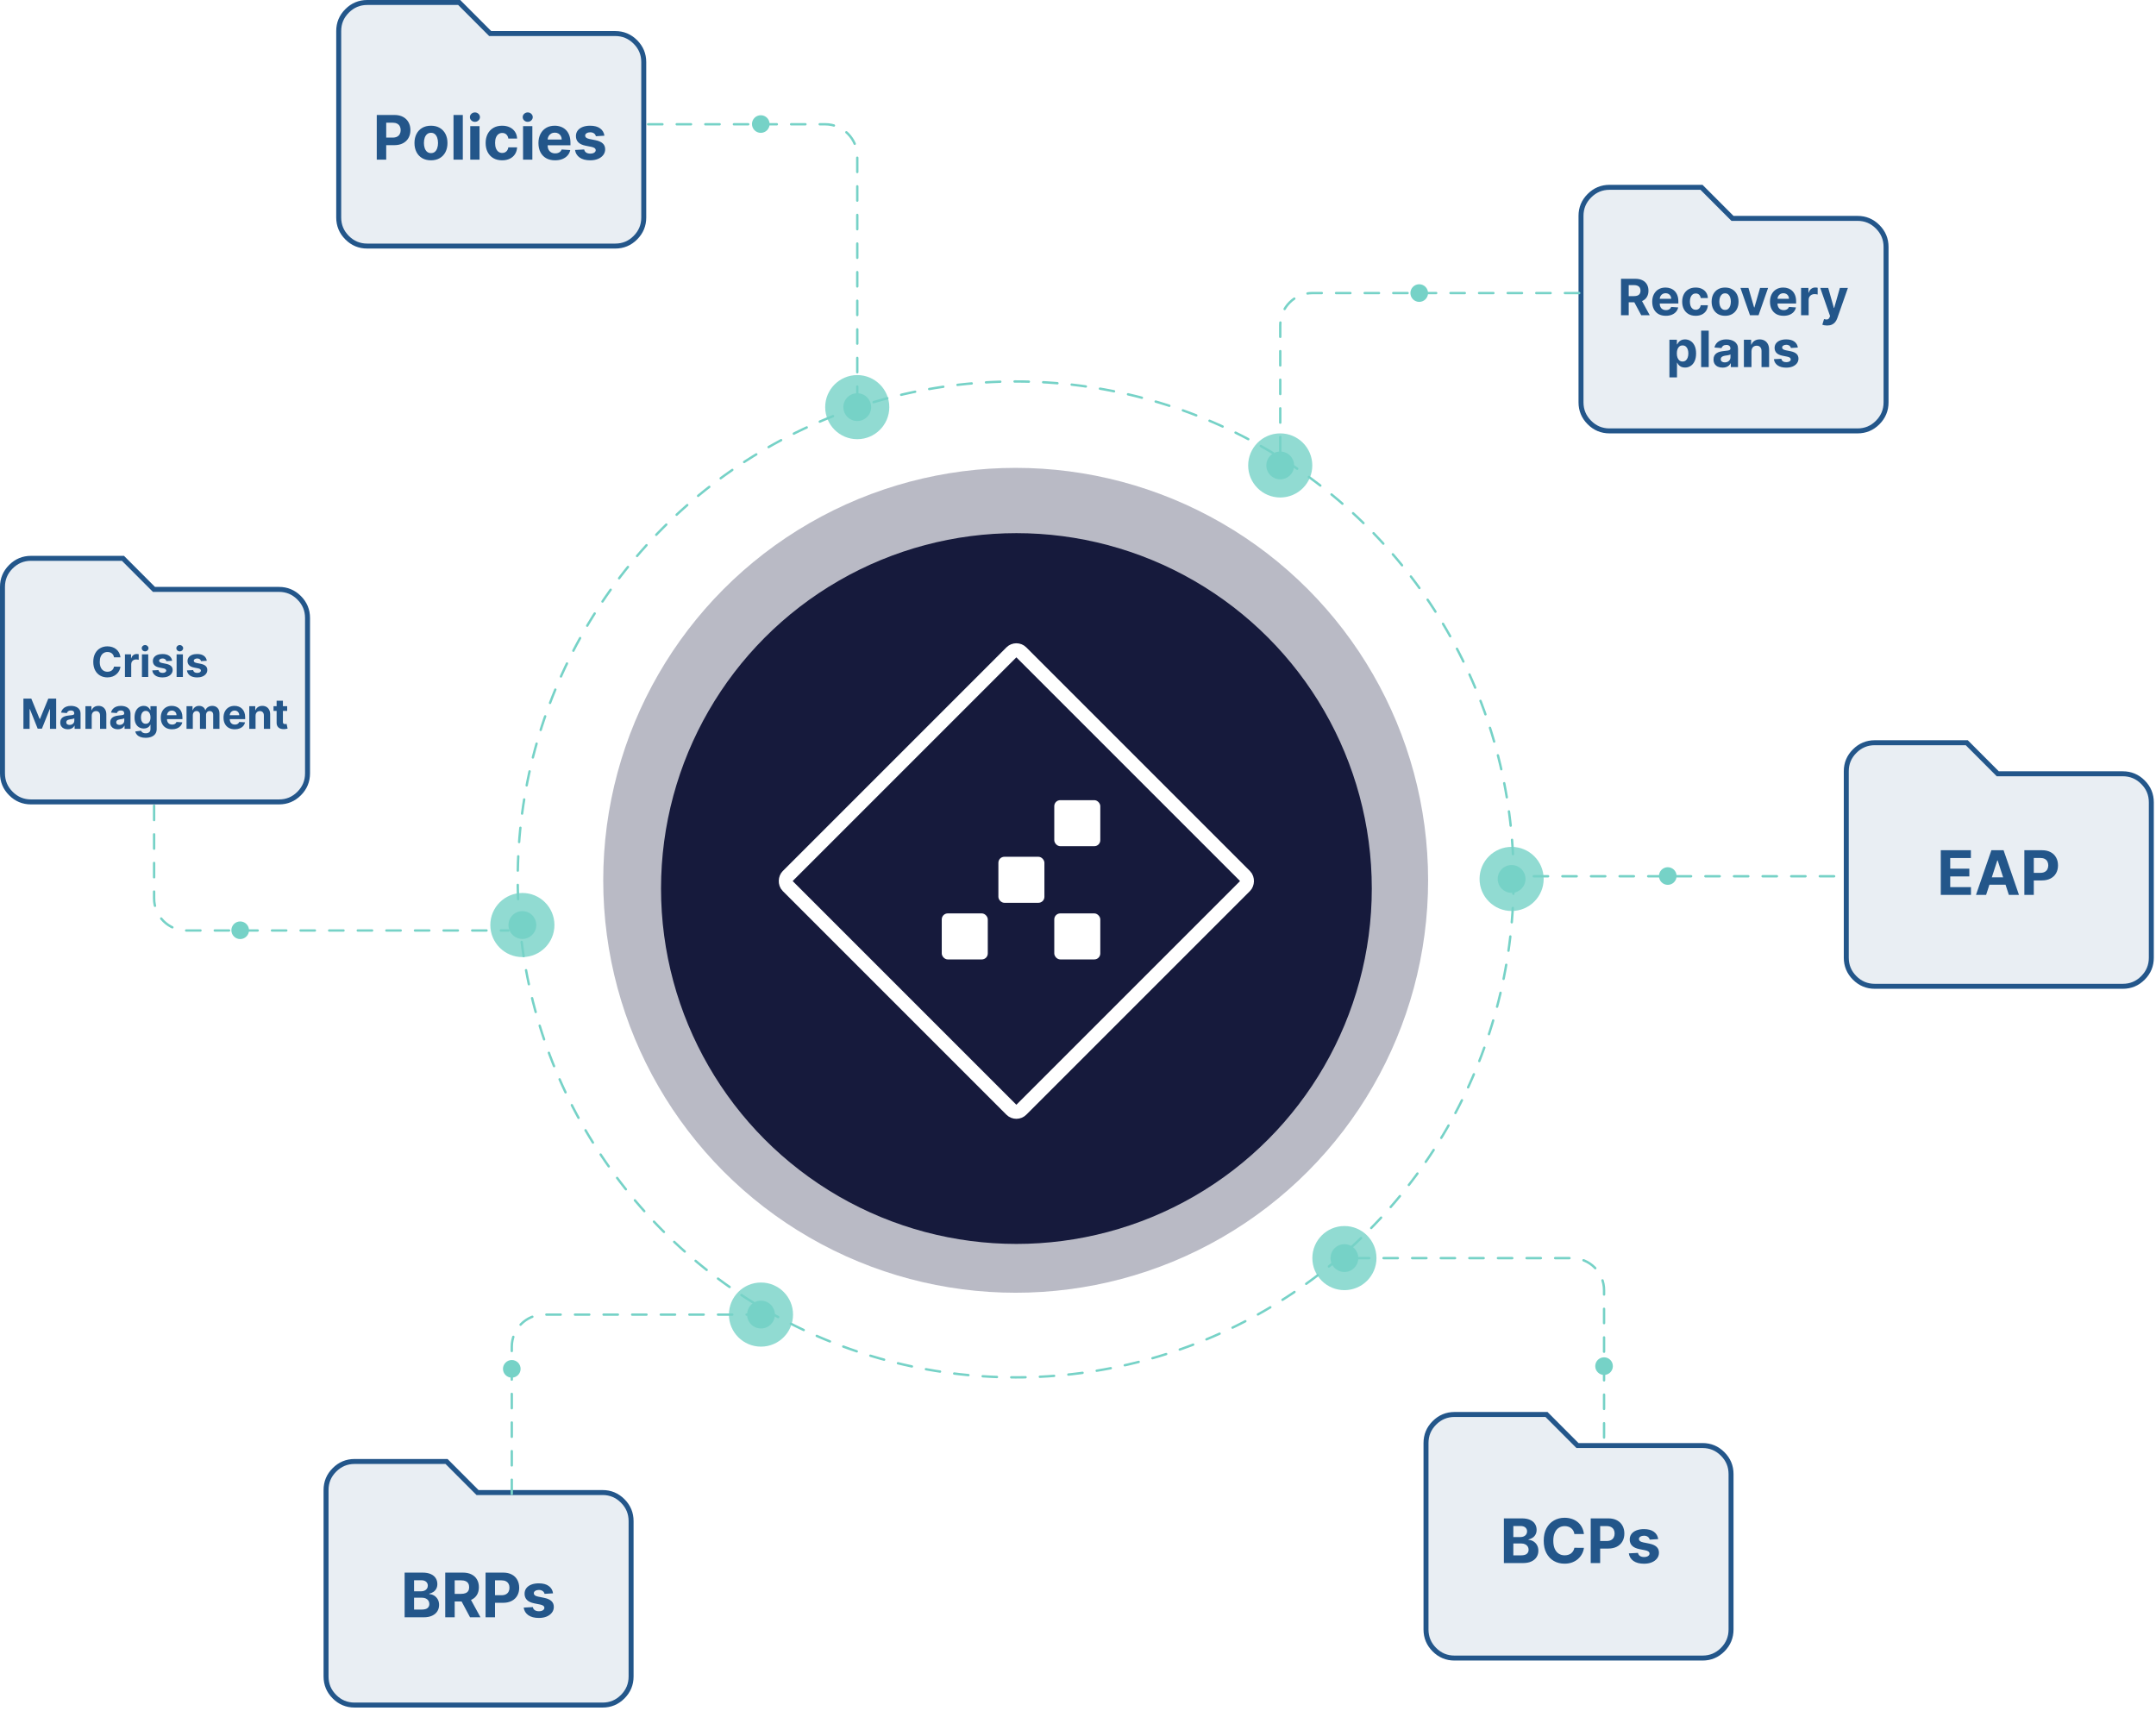<svg width="499" height="396" viewBox="0 0 499 396" fill="none" xmlns="http://www.w3.org/2000/svg">
<path d="M113.287 7.597L113.455 7.766H113.694H142.394C144.213 7.766 145.757 8.409 147.056 9.711C148.356 11.014 148.996 12.56 148.994 14.381V14.382V50.336C148.994 52.16 148.353 53.708 147.056 55.01C145.759 56.312 144.216 56.953 142.395 56.951H142.394H84.993C83.174 56.951 81.632 56.309 80.335 55.01C79.038 53.71 78.396 52.162 78.394 50.335V7.191C78.394 5.367 79.035 3.821 80.335 2.521C81.634 1.22 83.177 0.578 84.994 0.575H106.28L113.287 7.597Z" fill="#23568A" fill-opacity="0.1" stroke="#23568A" stroke-width="1.151"/>
<path d="M110.357 345.277L110.526 345.446H110.764H139.465C141.283 345.446 142.827 346.089 144.127 347.391C145.426 348.694 146.067 350.24 146.064 352.061V352.062V388.015C146.064 389.84 145.424 391.387 144.126 392.69C142.83 393.992 141.286 394.633 139.465 394.631H139.465H82.064C80.245 394.631 78.702 393.989 77.405 392.689C76.109 391.39 75.466 389.842 75.464 388.015V344.871C75.464 343.047 76.106 341.501 77.405 340.201C78.705 338.9 80.248 338.257 82.064 338.255H103.35L110.357 345.277Z" fill="#23568A" fill-opacity="0.1" stroke="#23568A" stroke-width="1.151"/>
<path d="M364.937 334.399L365.106 334.568H365.344H394.045C395.864 334.568 397.407 335.211 398.707 336.513C400.006 337.816 400.647 339.362 400.645 341.183V341.184V377.138C400.645 378.962 400.004 380.51 398.706 381.812C397.41 383.114 395.867 383.755 394.045 383.753H394.045H336.644C334.825 383.753 333.282 383.111 331.985 381.812C330.689 380.512 330.046 378.964 330.044 377.137V333.993C330.044 332.169 330.686 330.623 331.985 329.323C333.285 328.022 334.828 327.38 336.644 327.377H357.931L364.937 334.399Z" fill="#23568A" fill-opacity="0.1" stroke="#23568A" stroke-width="1.151"/>
<path d="M462.21 178.921L462.378 179.09H462.617H491.317C493.136 179.09 494.68 179.733 495.979 181.035C497.279 182.338 497.919 183.884 497.917 185.705V185.706V221.66C497.917 223.484 497.276 225.032 495.979 226.334C494.682 227.636 493.139 228.278 491.318 228.275H491.317H433.916C432.097 228.275 430.555 227.633 429.258 226.334C427.961 225.034 427.319 223.486 427.316 221.659V178.515C427.316 176.691 427.958 175.145 429.258 173.845C430.557 172.545 432.1 171.902 433.917 171.899H455.203L462.21 178.921Z" fill="#23568A" fill-opacity="0.1" stroke="#23568A" stroke-width="1.151"/>
<circle opacity="0.3" cx="235.074" cy="203.745" r="95.458" fill="#161A3C"/>
<g filter="url(#filter0_d_12566_2573)">
<circle cx="235.246" cy="203.918" r="82.254" fill="#161A3C"/>
</g>
<circle cx="235.073" cy="203.539" r="115.248" stroke="#76D2C7" stroke-width="0.551" stroke-linecap="round" stroke-linejoin="round" stroke-dasharray="3.31 3.31"/>
<g filter="url(#filter1_f_12566_2573)">
<circle cx="198.408" cy="94.231" r="7.42" fill="#76D2C7" fill-opacity="0.8"/>
</g>
<circle cx="198.408" cy="94.231" r="3.217" fill="#76D2C7"/>
<g filter="url(#filter2_f_12566_2573)">
<circle cx="296.306" cy="107.724" r="7.42" fill="#76D2C7" fill-opacity="0.8"/>
</g>
<circle cx="296.307" cy="107.724" r="3.217" fill="#76D2C7"/>
<g filter="url(#filter3_f_12566_2573)">
<circle cx="120.903" cy="214.096" r="7.42" fill="#76D2C7" fill-opacity="0.8"/>
</g>
<circle cx="120.903" cy="214.096" r="3.217" fill="#76D2C7"/>
<g filter="url(#filter4_f_12566_2573)">
<circle cx="176.128" cy="304.256" r="7.42" fill="#76D2C7" fill-opacity="0.8"/>
</g>
<circle cx="176.128" cy="304.255" r="3.217" fill="#76D2C7"/>
<g filter="url(#filter5_f_12566_2573)">
<circle cx="311.159" cy="291.182" r="7.42" fill="#76D2C7" fill-opacity="0.8"/>
</g>
<circle cx="311.159" cy="291.182" r="3.217" fill="#76D2C7"/>
<g filter="url(#filter6_f_12566_2573)">
<circle cx="349.857" cy="203.427" r="7.42" fill="#76D2C7" fill-opacity="0.8"/>
</g>
<circle cx="349.857" cy="203.428" r="3.217" fill="#76D2C7"/>
<rect x="235.234" y="257.994" width="76.48" height="76.48" rx="1.627" transform="rotate(-135 235.234 257.994)" stroke="white" stroke-width="3.254"/>
<mask id="path-21-inside-1_12566_2573" fill="white">
<rect x="217.967" y="185.195" width="10.653" height="10.653" rx="1.385"/>
</mask>
<rect x="217.967" y="185.195" width="10.653" height="10.653" rx="1.385" stroke="white" stroke-width="5.538" mask="url(#path-21-inside-1_12566_2573)"/>
<mask id="path-22-inside-2_12566_2573" fill="white">
<rect x="217.967" y="198.299" width="10.653" height="10.653" rx="1.385"/>
</mask>
<rect x="217.967" y="198.299" width="10.653" height="10.653" rx="1.385" stroke="white" stroke-width="5.538" mask="url(#path-22-inside-2_12566_2573)"/>
<mask id="path-23-inside-3_12566_2573" fill="white">
<rect x="231.073" y="211.405" width="10.653" height="10.653" rx="1.385"/>
</mask>
<rect x="231.073" y="211.405" width="10.653" height="10.653" rx="1.385" stroke="white" stroke-width="5.538" mask="url(#path-23-inside-3_12566_2573)"/>
<rect x="217.967" y="211.405" width="10.653" height="10.653" rx="1.385" fill="white"/>
<rect x="231.073" y="198.299" width="10.653" height="10.653" rx="1.385" fill="white"/>
<rect x="244.008" y="185.196" width="10.653" height="10.653" rx="1.385" fill="white"/>
<rect x="244.008" y="211.405" width="10.653" height="10.653" rx="1.385" fill="white"/>
<path d="M198.413 92.774V36.189C198.413 32.088 195.089 28.763 190.987 28.763H149.568" stroke="#76D2C7" stroke-width="0.551" stroke-linecap="round" stroke-linejoin="round" stroke-dasharray="3.31 3.31"/>
<path d="M87.202 36.952V26.61H91.282C92.066 26.61 92.735 26.76 93.287 27.059C93.839 27.356 94.26 27.768 94.549 28.297C94.842 28.822 94.989 29.428 94.989 30.115C94.989 30.801 94.84 31.407 94.544 31.933C94.248 32.458 93.819 32.867 93.256 33.16C92.698 33.453 92.021 33.599 91.226 33.599H88.626V31.847H90.873C91.294 31.847 91.641 31.774 91.913 31.63C92.189 31.482 92.395 31.278 92.529 31.019C92.667 30.756 92.736 30.455 92.736 30.115C92.736 29.771 92.667 29.472 92.529 29.216C92.395 28.957 92.189 28.756 91.913 28.615C91.637 28.47 91.287 28.398 90.863 28.398H89.388V36.952H87.202ZM99.748 37.104C98.964 37.104 98.285 36.937 97.713 36.604C97.144 36.267 96.705 35.799 96.395 35.2C96.085 34.597 95.93 33.899 95.93 33.104C95.93 32.303 96.085 31.603 96.395 31.003C96.705 30.401 97.144 29.933 97.713 29.6C98.285 29.263 98.964 29.095 99.748 29.095C100.532 29.095 101.209 29.263 101.778 29.6C102.35 29.933 102.791 30.401 103.101 31.003C103.411 31.603 103.566 32.303 103.566 33.104C103.566 33.899 103.411 34.597 103.101 35.2C102.791 35.799 102.35 36.267 101.778 36.604C101.209 36.937 100.532 37.104 99.748 37.104ZM99.758 35.437C100.115 35.437 100.413 35.336 100.652 35.134C100.891 34.929 101.071 34.649 101.192 34.296C101.317 33.942 101.379 33.54 101.379 33.089C101.379 32.638 101.317 32.236 101.192 31.882C101.071 31.529 100.891 31.249 100.652 31.044C100.413 30.838 100.115 30.736 99.758 30.736C99.398 30.736 99.095 30.838 98.849 31.044C98.607 31.249 98.423 31.529 98.299 31.882C98.177 32.236 98.117 32.638 98.117 33.089C98.117 33.54 98.177 33.942 98.299 34.296C98.423 34.649 98.607 34.929 98.849 35.134C99.095 35.336 99.398 35.437 99.758 35.437ZM107.116 26.61V36.952H104.964V26.61H107.116ZM108.839 36.952V29.196H110.99V36.952H108.839ZM109.92 28.196C109.6 28.196 109.325 28.09 109.097 27.878C108.871 27.662 108.758 27.405 108.758 27.105C108.758 26.809 108.871 26.555 109.097 26.342C109.325 26.127 109.6 26.019 109.92 26.019C110.239 26.019 110.512 26.127 110.738 26.342C110.967 26.555 111.081 26.809 111.081 27.105C111.081 27.405 110.967 27.662 110.738 27.878C110.512 28.09 110.239 28.196 109.92 28.196ZM116.218 37.104C115.424 37.104 114.74 36.935 114.168 36.599C113.599 36.259 113.161 35.787 112.855 35.185C112.552 34.582 112.4 33.889 112.4 33.104C112.4 32.31 112.554 31.613 112.86 31.014C113.17 30.411 113.609 29.941 114.178 29.605C114.747 29.265 115.424 29.095 116.208 29.095C116.885 29.095 117.477 29.218 117.986 29.463C118.494 29.709 118.896 30.054 119.192 30.498C119.489 30.943 119.652 31.465 119.682 32.064H117.652C117.595 31.677 117.443 31.365 117.198 31.13C116.955 30.891 116.637 30.771 116.243 30.771C115.91 30.771 115.619 30.862 115.37 31.044C115.124 31.222 114.932 31.483 114.794 31.827C114.656 32.17 114.587 32.586 114.587 33.074C114.587 33.569 114.654 33.99 114.789 34.336C114.927 34.683 115.121 34.947 115.37 35.129C115.619 35.311 115.91 35.402 116.243 35.402C116.489 35.402 116.71 35.351 116.905 35.25C117.103 35.149 117.267 35.003 117.395 34.811C117.526 34.616 117.612 34.382 117.652 34.109H119.682C119.649 34.702 119.487 35.223 119.197 35.675C118.911 36.122 118.516 36.472 118.011 36.725C117.506 36.977 116.908 37.104 116.218 37.104ZM121.06 36.952V29.196H123.211V36.952H121.06ZM122.14 28.196C121.82 28.196 121.546 28.09 121.317 27.878C121.092 27.662 120.979 27.405 120.979 27.105C120.979 26.809 121.092 26.555 121.317 26.342C121.546 26.127 121.82 26.019 122.14 26.019C122.46 26.019 122.733 26.127 122.958 26.342C123.187 26.555 123.302 26.809 123.302 27.105C123.302 27.405 123.187 27.662 122.958 27.878C122.733 28.09 122.46 28.196 122.14 28.196ZM128.469 37.104C127.671 37.104 126.984 36.942 126.409 36.619C125.836 36.292 125.395 35.831 125.086 35.235C124.776 34.636 124.621 33.927 124.621 33.109C124.621 32.311 124.776 31.611 125.086 31.009C125.395 30.406 125.831 29.936 126.394 29.6C126.959 29.263 127.622 29.095 128.383 29.095C128.895 29.095 129.371 29.177 129.812 29.342C130.257 29.504 130.644 29.748 130.974 30.074C131.307 30.401 131.566 30.811 131.751 31.306C131.937 31.798 132.029 32.374 132.029 33.033V33.624H125.479V32.291H130.004C130.004 31.981 129.937 31.707 129.802 31.468C129.667 31.229 129.481 31.042 129.242 30.907C129.006 30.77 128.732 30.7 128.418 30.7C128.092 30.7 127.802 30.776 127.55 30.928C127.301 31.076 127.106 31.276 126.964 31.529C126.823 31.778 126.75 32.056 126.747 32.362V33.629C126.747 34.013 126.818 34.345 126.959 34.624C127.104 34.904 127.308 35.119 127.57 35.271C127.833 35.422 128.144 35.498 128.504 35.498C128.743 35.498 128.962 35.464 129.161 35.397C129.359 35.33 129.529 35.228 129.671 35.094C129.812 34.959 129.92 34.794 129.994 34.599L131.984 34.73C131.883 35.208 131.676 35.626 131.363 35.983C131.053 36.336 130.652 36.612 130.161 36.811C129.673 37.006 129.109 37.104 128.469 37.104ZM139.887 31.407L137.917 31.529C137.884 31.36 137.811 31.209 137.7 31.074C137.589 30.936 137.443 30.827 137.261 30.746C137.082 30.662 136.869 30.62 136.619 30.62C136.286 30.62 136.005 30.69 135.776 30.832C135.547 30.97 135.433 31.155 135.433 31.387C135.433 31.572 135.507 31.729 135.655 31.857C135.803 31.985 136.057 32.087 136.417 32.165L137.821 32.448C138.575 32.603 139.138 32.852 139.508 33.195C139.878 33.538 140.063 33.99 140.063 34.548C140.063 35.057 139.914 35.503 139.614 35.887C139.318 36.27 138.91 36.57 138.392 36.785C137.877 36.998 137.283 37.104 136.609 37.104C135.583 37.104 134.764 36.89 134.155 36.462C133.549 36.031 133.194 35.446 133.09 34.705L135.205 34.594C135.269 34.907 135.424 35.146 135.67 35.311C135.916 35.472 136.231 35.553 136.614 35.553C136.991 35.553 137.294 35.481 137.523 35.336C137.756 35.188 137.873 34.998 137.877 34.766C137.873 34.57 137.791 34.41 137.629 34.286C137.468 34.158 137.219 34.06 136.882 33.993L135.539 33.725C134.781 33.574 134.217 33.311 133.847 32.938C133.48 32.564 133.297 32.087 133.297 31.508C133.297 31.01 133.431 30.581 133.701 30.221C133.973 29.86 134.355 29.583 134.847 29.387C135.342 29.192 135.921 29.095 136.584 29.095C137.564 29.095 138.335 29.302 138.897 29.716C139.462 30.13 139.792 30.694 139.887 31.407Z" fill="#23568A"/>
<path d="M348.07 361.767V351.425H352.211C352.972 351.425 353.607 351.538 354.115 351.763C354.623 351.989 355.006 352.302 355.261 352.702C355.517 353.1 355.645 353.557 355.645 354.076C355.645 354.48 355.564 354.835 355.403 355.141C355.241 355.444 355.019 355.694 354.736 355.889C354.457 356.081 354.137 356.217 353.777 356.298V356.399C354.171 356.416 354.539 356.527 354.883 356.732C355.229 356.938 355.511 357.225 355.726 357.596C355.941 357.963 356.049 358.4 356.049 358.909C356.049 359.457 355.913 359.947 355.64 360.378C355.371 360.806 354.972 361.144 354.443 361.393C353.915 361.642 353.263 361.767 352.489 361.767H348.07ZM350.257 359.979H352.04C352.649 359.979 353.093 359.863 353.373 359.631C353.652 359.395 353.792 359.082 353.792 358.691C353.792 358.405 353.723 358.153 353.585 357.934C353.447 357.715 353.25 357.543 352.994 357.419C352.742 357.294 352.44 357.232 352.09 357.232H350.257V359.979ZM350.257 355.752H351.878C352.178 355.752 352.444 355.7 352.676 355.596C352.912 355.488 353.097 355.337 353.231 355.141C353.369 354.946 353.438 354.712 353.438 354.44C353.438 354.066 353.305 353.765 353.04 353.536C352.777 353.307 352.403 353.192 351.918 353.192H350.257V355.752ZM366.597 355.046H364.385C364.345 354.759 364.262 354.505 364.138 354.283C364.013 354.057 363.853 353.866 363.658 353.707C363.463 353.549 363.237 353.428 362.981 353.344C362.729 353.26 362.455 353.217 362.158 353.217C361.623 353.217 361.157 353.35 360.759 353.616C360.362 353.879 360.054 354.263 359.835 354.768C359.617 355.269 359.507 355.879 359.507 356.596C359.507 357.333 359.617 357.953 359.835 358.454C360.058 358.956 360.367 359.335 360.765 359.59C361.162 359.846 361.621 359.974 362.143 359.974C362.436 359.974 362.707 359.935 362.956 359.858C363.209 359.781 363.433 359.668 363.628 359.52C363.823 359.368 363.985 359.185 364.113 358.969C364.244 358.754 364.335 358.508 364.385 358.232L366.597 358.242C366.54 358.717 366.397 359.175 366.168 359.616C365.942 360.053 365.638 360.445 365.254 360.792C364.873 361.136 364.419 361.408 363.89 361.61C363.365 361.809 362.771 361.908 362.108 361.908C361.185 361.908 360.361 361.7 359.633 361.282C358.91 360.865 358.337 360.26 357.916 359.469C357.499 358.678 357.29 357.72 357.29 356.596C357.29 355.468 357.502 354.509 357.926 353.717C358.351 352.926 358.926 352.324 359.654 351.91C360.381 351.492 361.199 351.283 362.108 351.283C362.707 351.283 363.262 351.368 363.774 351.536C364.289 351.704 364.745 351.95 365.143 352.273C365.54 352.593 365.863 352.985 366.112 353.45C366.365 353.914 366.526 354.446 366.597 355.046ZM368.165 361.767V351.425H372.245C373.03 351.425 373.698 351.575 374.25 351.874C374.802 352.17 375.223 352.583 375.513 353.111C375.805 353.637 375.952 354.243 375.952 354.929C375.952 355.616 375.804 356.222 375.508 356.747C375.211 357.272 374.782 357.682 374.22 357.974C373.661 358.267 372.984 358.414 372.19 358.414H369.589V356.661H371.836C372.257 356.661 372.604 356.589 372.877 356.444C373.153 356.296 373.358 356.093 373.493 355.833C373.631 355.571 373.7 355.269 373.7 354.929C373.7 354.586 373.631 354.286 373.493 354.03C373.358 353.771 373.153 353.571 372.877 353.43C372.6 353.285 372.25 353.212 371.826 353.212H370.352V361.767H368.165ZM383.785 356.222L381.816 356.343C381.782 356.175 381.71 356.023 381.599 355.889C381.488 355.751 381.341 355.641 381.16 355.561C380.981 355.476 380.767 355.434 380.518 355.434C380.185 355.434 379.904 355.505 379.675 355.646C379.446 355.784 379.332 355.97 379.332 356.202C379.332 356.387 379.406 356.544 379.554 356.672C379.702 356.799 379.956 356.902 380.316 356.98L381.72 357.262C382.474 357.417 383.036 357.666 383.407 358.01C383.777 358.353 383.962 358.804 383.962 359.363C383.962 359.871 383.812 360.318 383.513 360.701C383.217 361.085 382.809 361.385 382.291 361.6C381.776 361.812 381.181 361.918 380.508 361.918C379.481 361.918 378.663 361.705 378.054 361.277C377.448 360.846 377.093 360.26 376.988 359.52L379.104 359.409C379.168 359.722 379.323 359.961 379.569 360.126C379.815 360.287 380.129 360.368 380.513 360.368C380.89 360.368 381.193 360.296 381.422 360.151C381.654 360.003 381.772 359.813 381.776 359.58C381.772 359.385 381.69 359.225 381.528 359.101C381.367 358.973 381.117 358.875 380.781 358.808L379.438 358.54C378.68 358.389 378.116 358.126 377.746 357.752C377.379 357.379 377.195 356.902 377.195 356.323C377.195 355.825 377.33 355.396 377.599 355.035C377.872 354.675 378.254 354.397 378.746 354.202C379.241 354.007 379.82 353.909 380.483 353.909C381.463 353.909 382.233 354.116 382.796 354.53C383.361 354.945 383.691 355.508 383.785 356.222Z" fill="#23568A"/>
<path d="M449.187 207.125V196.783H456.156V198.586H451.374V201.051H455.797V202.853H451.374V205.323H456.176V207.125H449.187ZM459.677 207.125H457.334L460.904 196.783H463.722L467.287 207.125H464.944L462.353 199.147H462.272L459.677 207.125ZM459.53 203.06H465.065V204.767H459.53V203.06ZM468.532 207.125V196.783H472.612C473.396 196.783 474.065 196.933 474.617 197.233C475.169 197.529 475.59 197.942 475.879 198.47C476.172 198.995 476.319 199.601 476.319 200.288C476.319 200.975 476.17 201.581 475.874 202.106C475.578 202.631 475.149 203.04 474.586 203.333C474.028 203.626 473.351 203.772 472.556 203.772H469.956V202.02H472.203C472.624 202.02 472.97 201.948 473.243 201.803C473.519 201.655 473.725 201.451 473.859 201.192C473.997 200.929 474.066 200.628 474.066 200.288C474.066 199.945 473.997 199.645 473.859 199.389C473.725 199.13 473.519 198.93 473.243 198.788C472.967 198.643 472.617 198.571 472.193 198.571H470.718V207.125H468.532Z" fill="#23568A"/>
<path d="M93.648 374.318V363.976H97.789C98.55 363.976 99.185 364.089 99.693 364.314C100.201 364.54 100.584 364.853 100.839 365.253C101.095 365.651 101.223 366.109 101.223 366.627C101.223 367.031 101.142 367.386 100.981 367.692C100.819 367.995 100.597 368.245 100.314 368.44C100.035 368.632 99.715 368.768 99.355 368.849V368.95C99.749 368.967 100.117 369.078 100.461 369.283C100.807 369.489 101.088 369.776 101.304 370.147C101.519 370.514 101.627 370.951 101.627 371.46C101.627 372.008 101.491 372.498 101.218 372.929C100.949 373.357 100.55 373.695 100.021 373.944C99.493 374.193 98.841 374.318 98.067 374.318H93.648ZM95.835 372.53H97.618C98.227 372.53 98.671 372.414 98.951 372.182C99.23 371.946 99.37 371.633 99.37 371.243C99.37 370.956 99.301 370.704 99.163 370.485C99.025 370.266 98.828 370.095 98.572 369.97C98.32 369.845 98.018 369.783 97.668 369.783H95.835V372.53ZM95.835 368.304H97.456C97.756 368.304 98.022 368.251 98.254 368.147C98.49 368.039 98.675 367.888 98.809 367.692C98.947 367.497 99.016 367.263 99.016 366.991C99.016 366.617 98.883 366.316 98.617 366.087C98.355 365.858 97.981 365.743 97.496 365.743H95.835V368.304ZM103.05 374.318V363.976H107.13C107.911 363.976 108.578 364.116 109.13 364.395C109.685 364.671 110.108 365.063 110.397 365.572C110.69 366.077 110.837 366.671 110.837 367.354C110.837 368.041 110.689 368.632 110.392 369.127C110.096 369.618 109.667 369.995 109.105 370.258C108.546 370.52 107.869 370.652 107.075 370.652H104.343V368.894H106.721C107.139 368.894 107.485 368.837 107.761 368.723C108.037 368.608 108.243 368.436 108.378 368.208C108.516 367.979 108.585 367.694 108.585 367.354C108.585 367.011 108.516 366.721 108.378 366.486C108.243 366.25 108.036 366.071 107.756 365.95C107.48 365.826 107.132 365.763 106.711 365.763H105.237V374.318H103.05ZM108.635 369.611L111.205 374.318H108.792L106.277 369.611H108.635ZM112.382 374.318V363.976H116.462C117.247 363.976 117.915 364.126 118.467 364.425C119.019 364.721 119.44 365.134 119.73 365.662C120.022 366.188 120.169 366.794 120.169 367.48C120.169 368.167 120.021 368.773 119.725 369.298C119.428 369.824 118.999 370.233 118.437 370.525C117.878 370.818 117.201 370.965 116.407 370.965H113.806V369.212H116.053C116.474 369.212 116.821 369.14 117.094 368.995C117.37 368.847 117.575 368.644 117.71 368.384C117.848 368.122 117.917 367.82 117.917 367.48C117.917 367.137 117.848 366.837 117.71 366.582C117.575 366.322 117.37 366.122 117.094 365.981C116.817 365.836 116.467 365.763 116.043 365.763H114.569V374.318H112.382ZM128.002 368.773L126.033 368.894C125.999 368.726 125.927 368.575 125.816 368.44C125.705 368.302 125.558 368.192 125.377 368.112C125.198 368.027 124.984 367.985 124.735 367.985C124.402 367.985 124.121 368.056 123.892 368.197C123.663 368.335 123.549 368.521 123.549 368.753C123.549 368.938 123.623 369.095 123.771 369.223C123.919 369.351 124.173 369.453 124.533 369.531L125.937 369.813C126.691 369.968 127.253 370.217 127.624 370.561C127.994 370.904 128.179 371.355 128.179 371.914C128.179 372.422 128.029 372.869 127.73 373.252C127.434 373.636 127.026 373.936 126.508 374.151C125.993 374.363 125.398 374.469 124.725 374.469C123.698 374.469 122.88 374.256 122.271 373.828C121.665 373.397 121.31 372.811 121.205 372.071L123.321 371.96C123.385 372.273 123.54 372.512 123.786 372.677C124.032 372.838 124.346 372.919 124.73 372.919C125.107 372.919 125.41 372.847 125.639 372.702C125.871 372.554 125.989 372.364 125.993 372.131C125.989 371.936 125.907 371.776 125.745 371.652C125.584 371.524 125.334 371.426 124.998 371.359L123.655 371.091C122.897 370.94 122.333 370.677 121.963 370.303C121.596 369.93 121.412 369.453 121.412 368.874C121.412 368.376 121.547 367.947 121.816 367.586C122.089 367.226 122.471 366.948 122.963 366.753C123.458 366.558 124.037 366.46 124.7 366.46C125.68 366.46 126.45 366.667 127.013 367.081C127.578 367.496 127.908 368.059 128.002 368.773Z" fill="#23568A"/>
<path d="M400.813 50.376L400.982 50.545H401.22H429.921C431.739 50.545 433.283 51.188 434.583 52.49C435.882 53.792 436.523 55.339 436.521 57.16V57.16V93.114C436.521 94.939 435.88 96.486 434.582 97.789C433.286 99.09 431.743 99.732 429.921 99.73H429.921H372.52C370.701 99.73 369.158 99.088 367.861 97.788C366.565 96.489 365.922 94.941 365.92 93.114V49.97C365.92 48.146 366.562 46.599 367.861 45.3C369.161 43.999 370.704 43.356 372.52 43.354H393.806L400.813 50.376Z" fill="#23568A" fill-opacity="0.1" stroke="#23568A" stroke-width="1.151"/>
<path d="M35.468 136.247L35.637 136.416H35.876H64.576C66.395 136.416 67.938 137.059 69.238 138.361C70.537 139.663 71.178 141.21 71.176 143.031V143.031V178.985C71.176 180.81 70.535 182.357 69.238 183.66C67.941 184.961 66.398 185.603 64.577 185.601H64.576H7.175C5.356 185.601 3.814 184.959 2.517 183.659C1.22 182.36 0.578 180.812 0.575 178.985V135.841C0.575 134.017 1.217 132.471 2.516 131.171C3.816 129.87 5.359 129.227 7.175 129.225H28.462L35.468 136.247Z" fill="#23568A" fill-opacity="0.1" stroke="#23568A" stroke-width="1.151"/>
<path d="M27.884 152.14H26.388C26.361 151.946 26.305 151.774 26.221 151.624C26.136 151.472 26.028 151.342 25.896 151.235C25.764 151.128 25.611 151.046 25.438 150.989C25.268 150.932 25.082 150.903 24.882 150.903C24.52 150.903 24.204 150.993 23.936 151.173C23.667 151.351 23.459 151.61 23.311 151.952C23.163 152.291 23.088 152.703 23.088 153.188C23.088 153.687 23.163 154.106 23.311 154.445C23.461 154.785 23.67 155.041 23.939 155.214C24.208 155.387 24.518 155.473 24.871 155.473C25.07 155.473 25.253 155.447 25.421 155.395C25.592 155.343 25.744 155.266 25.876 155.166C26.008 155.064 26.117 154.94 26.203 154.794C26.292 154.648 26.354 154.482 26.388 154.295L27.884 154.302C27.845 154.623 27.748 154.933 27.594 155.231C27.441 155.527 27.235 155.792 26.976 156.027C26.718 156.259 26.411 156.444 26.053 156.58C25.698 156.714 25.296 156.782 24.848 156.782C24.224 156.782 23.666 156.64 23.174 156.358C22.684 156.076 22.297 155.667 22.013 155.132C21.73 154.597 21.589 153.949 21.589 153.188C21.589 152.426 21.733 151.777 22.019 151.242C22.306 150.706 22.696 150.299 23.188 150.019C23.679 149.736 24.233 149.595 24.848 149.595C25.253 149.595 25.629 149.652 25.975 149.766C26.323 149.88 26.632 150.046 26.9 150.265C27.169 150.481 27.388 150.746 27.556 151.06C27.727 151.375 27.836 151.735 27.884 152.14ZM28.917 156.686V151.44H30.328V152.355H30.383C30.478 152.029 30.639 151.783 30.864 151.617C31.09 151.449 31.349 151.364 31.643 151.364C31.716 151.364 31.794 151.369 31.879 151.378C31.963 151.387 32.037 151.4 32.101 151.416V152.707C32.032 152.686 31.938 152.668 31.817 152.652C31.696 152.636 31.586 152.628 31.486 152.628C31.272 152.628 31.081 152.675 30.912 152.768C30.746 152.859 30.614 152.987 30.516 153.151C30.42 153.315 30.372 153.504 30.372 153.718V156.686H28.917ZM32.853 156.686V151.44H34.308V156.686H32.853ZM33.584 150.763C33.367 150.763 33.182 150.692 33.027 150.548C32.874 150.402 32.798 150.228 32.798 150.026C32.798 149.825 32.874 149.653 33.027 149.51C33.182 149.364 33.367 149.291 33.584 149.291C33.8 149.291 33.985 149.364 34.137 149.51C34.292 149.653 34.369 149.825 34.369 150.026C34.369 150.228 34.292 150.402 34.137 150.548C33.985 150.692 33.8 150.763 33.584 150.763ZM39.839 152.936L38.507 153.018C38.484 152.904 38.435 152.801 38.36 152.71C38.285 152.617 38.185 152.543 38.063 152.488C37.942 152.431 37.797 152.403 37.629 152.403C37.403 152.403 37.213 152.451 37.058 152.546C36.904 152.64 36.826 152.765 36.826 152.922C36.826 153.047 36.876 153.153 36.976 153.24C37.077 153.326 37.248 153.396 37.492 153.448L38.442 153.639C38.952 153.744 39.332 153.913 39.583 154.145C39.833 154.377 39.958 154.682 39.958 155.06C39.958 155.404 39.857 155.706 39.654 155.965C39.454 156.225 39.178 156.428 38.828 156.573C38.479 156.717 38.077 156.789 37.622 156.789C36.928 156.789 36.374 156.644 35.962 156.355C35.552 156.063 35.312 155.667 35.241 155.166L36.672 155.091C36.716 155.303 36.82 155.464 36.987 155.576C37.153 155.685 37.366 155.74 37.625 155.74C37.88 155.74 38.085 155.691 38.24 155.593C38.397 155.493 38.477 155.364 38.479 155.207C38.477 155.075 38.421 154.967 38.312 154.883C38.203 154.796 38.034 154.73 37.806 154.684L36.898 154.503C36.386 154.401 36.004 154.223 35.754 153.971C35.505 153.718 35.381 153.396 35.381 153.004C35.381 152.667 35.472 152.377 35.655 152.133C35.839 151.889 36.097 151.701 36.43 151.569C36.765 151.437 37.156 151.371 37.605 151.371C38.267 151.371 38.789 151.511 39.169 151.791C39.552 152.072 39.775 152.453 39.839 152.936ZM40.874 156.686V151.44H42.33V156.686H40.874ZM41.605 150.763C41.389 150.763 41.203 150.692 41.049 150.548C40.896 150.402 40.82 150.228 40.82 150.026C40.82 149.825 40.896 149.653 41.049 149.51C41.203 149.364 41.389 149.291 41.605 149.291C41.822 149.291 42.006 149.364 42.159 149.51C42.314 149.653 42.391 149.825 42.391 150.026C42.391 150.228 42.314 150.402 42.159 150.548C42.006 150.692 41.822 150.763 41.605 150.763ZM47.86 152.936L46.528 153.018C46.505 152.904 46.456 152.801 46.381 152.71C46.306 152.617 46.207 152.543 46.084 152.488C45.964 152.431 45.819 152.403 45.65 152.403C45.425 152.403 45.235 152.451 45.08 152.546C44.925 152.64 44.848 152.765 44.848 152.922C44.848 153.047 44.898 153.153 44.998 153.24C45.098 153.326 45.27 153.396 45.514 153.448L46.463 153.639C46.973 153.744 47.354 153.913 47.604 154.145C47.855 154.377 47.98 154.682 47.98 155.06C47.98 155.404 47.879 155.706 47.676 155.965C47.475 156.225 47.2 156.428 46.849 156.573C46.501 156.717 46.099 156.789 45.644 156.789C44.949 156.789 44.396 156.644 43.984 156.355C43.574 156.063 43.334 155.667 43.263 155.166L44.694 155.091C44.737 155.303 44.842 155.464 45.008 155.576C45.175 155.685 45.387 155.74 45.647 155.74C45.902 155.74 46.107 155.691 46.262 155.593C46.419 155.493 46.499 155.364 46.501 155.207C46.499 155.075 46.443 154.967 46.334 154.883C46.224 154.796 46.056 154.73 45.828 154.684L44.919 154.503C44.407 154.401 44.026 154.223 43.775 153.971C43.527 153.718 43.403 153.396 43.403 153.004C43.403 152.667 43.494 152.377 43.676 152.133C43.861 151.889 44.119 151.701 44.452 151.569C44.786 151.437 45.178 151.371 45.627 151.371C46.289 151.371 46.811 151.511 47.191 151.791C47.573 152.072 47.797 152.453 47.86 152.936ZM5.42 161.691H7.244L9.17 166.391H9.252L11.179 161.691H13.003V168.686H11.568V164.133H11.51L9.7 168.652H8.723L6.912 164.116H6.854V168.686H5.42V161.691ZM15.69 168.785C15.355 168.785 15.057 168.727 14.795 168.611C14.533 168.492 14.326 168.318 14.173 168.088C14.023 167.856 13.948 167.567 13.948 167.221C13.948 166.929 14.001 166.684 14.108 166.486C14.215 166.288 14.361 166.129 14.546 166.008C14.73 165.887 14.94 165.796 15.174 165.735C15.411 165.673 15.659 165.63 15.919 165.605C16.224 165.573 16.47 165.544 16.656 165.516C16.843 165.487 16.979 165.443 17.063 165.387C17.147 165.33 17.189 165.245 17.189 165.134V165.113C17.189 164.897 17.121 164.73 16.984 164.611C16.85 164.493 16.659 164.434 16.41 164.434C16.149 164.434 15.94 164.492 15.785 164.608C15.631 164.722 15.528 164.865 15.478 165.038L14.132 164.929C14.201 164.61 14.335 164.335 14.535 164.102C14.736 163.868 14.994 163.688 15.311 163.563C15.63 163.435 15.998 163.371 16.417 163.371C16.709 163.371 16.988 163.405 17.254 163.474C17.523 163.542 17.761 163.648 17.968 163.791C18.177 163.935 18.343 164.119 18.463 164.345C18.584 164.568 18.644 164.835 18.644 165.147V168.686H17.264V167.959H17.223C17.139 168.122 17.026 168.267 16.885 168.392C16.744 168.515 16.574 168.612 16.376 168.683C16.178 168.751 15.949 168.785 15.69 168.785ZM16.107 167.781C16.321 167.781 16.509 167.739 16.674 167.655C16.837 167.568 16.966 167.452 17.059 167.306C17.153 167.16 17.2 166.995 17.2 166.811V166.254C17.154 166.284 17.091 166.311 17.012 166.336C16.934 166.359 16.847 166.38 16.749 166.401C16.651 166.419 16.553 166.436 16.455 166.452C16.357 166.466 16.268 166.478 16.189 166.49C16.018 166.515 15.868 166.555 15.741 166.609C15.614 166.664 15.514 166.738 15.444 166.831C15.373 166.922 15.338 167.036 15.338 167.173C15.338 167.371 15.41 167.522 15.553 167.627C15.699 167.73 15.883 167.781 16.107 167.781ZM21.228 165.653V168.686H19.773V163.44H21.16V164.365H21.221C21.337 164.06 21.532 163.819 21.805 163.641C22.079 163.461 22.41 163.371 22.799 163.371C23.164 163.371 23.481 163.451 23.752 163.61C24.023 163.77 24.234 163.998 24.384 164.294C24.535 164.587 24.61 164.938 24.61 165.346V168.686H23.155V165.605C23.157 165.284 23.075 165.034 22.909 164.854C22.742 164.672 22.514 164.58 22.222 164.58C22.026 164.58 21.853 164.623 21.703 164.707C21.555 164.791 21.439 164.914 21.355 165.076C21.273 165.235 21.23 165.428 21.228 165.653ZM27.253 168.785C26.918 168.785 26.619 168.727 26.358 168.611C26.096 168.492 25.889 168.318 25.736 168.088C25.586 167.856 25.511 167.567 25.511 167.221C25.511 166.929 25.564 166.684 25.671 166.486C25.778 166.288 25.924 166.129 26.108 166.008C26.293 165.887 26.502 165.796 26.737 165.735C26.974 165.673 27.222 165.63 27.481 165.605C27.787 165.573 28.032 165.544 28.219 165.516C28.406 165.487 28.541 165.443 28.626 165.387C28.71 165.33 28.752 165.245 28.752 165.134V165.113C28.752 164.897 28.684 164.73 28.547 164.611C28.413 164.493 28.221 164.434 27.973 164.434C27.711 164.434 27.503 164.492 27.348 164.608C27.193 164.722 27.091 164.865 27.041 165.038L25.695 164.929C25.763 164.61 25.898 164.335 26.098 164.102C26.299 163.868 26.557 163.688 26.873 163.563C27.192 163.435 27.561 163.371 27.98 163.371C28.271 163.371 28.55 163.405 28.817 163.474C29.086 163.542 29.324 163.648 29.531 163.791C29.74 163.935 29.905 164.119 30.026 164.345C30.147 164.568 30.207 164.835 30.207 165.147V168.686H28.827V167.959H28.786C28.702 168.122 28.589 168.267 28.448 168.392C28.307 168.515 28.137 168.612 27.939 168.683C27.741 168.751 27.512 168.785 27.253 168.785ZM27.669 167.781C27.883 167.781 28.072 167.739 28.236 167.655C28.4 167.568 28.529 167.452 28.622 167.306C28.716 167.16 28.762 166.995 28.762 166.811V166.254C28.717 166.284 28.654 166.311 28.574 166.336C28.497 166.359 28.409 166.38 28.311 166.401C28.213 166.419 28.116 166.436 28.018 166.452C27.92 166.466 27.831 166.478 27.751 166.49C27.581 166.515 27.431 166.555 27.304 166.609C27.176 166.664 27.077 166.738 27.007 166.831C26.936 166.922 26.901 167.036 26.901 167.173C26.901 167.371 26.973 167.522 27.116 167.627C27.262 167.73 27.446 167.781 27.669 167.781ZM33.7 170.763C33.228 170.763 32.824 170.698 32.487 170.568C32.152 170.441 31.886 170.266 31.688 170.045C31.49 169.825 31.361 169.576 31.302 169.301L32.648 169.12C32.688 169.225 32.753 169.322 32.842 169.414C32.931 169.505 33.048 169.578 33.194 169.632C33.342 169.689 33.522 169.718 33.734 169.718C34.05 169.718 34.311 169.64 34.516 169.485C34.723 169.333 34.827 169.077 34.827 168.717V167.757H34.765C34.702 167.903 34.606 168.04 34.478 168.17C34.351 168.3 34.187 168.406 33.986 168.488C33.786 168.57 33.547 168.611 33.269 168.611C32.875 168.611 32.517 168.52 32.193 168.338C31.872 168.153 31.616 167.872 31.425 167.494C31.236 167.114 31.141 166.633 31.141 166.053C31.141 165.458 31.238 164.962 31.432 164.563C31.625 164.165 31.882 163.867 32.203 163.668C32.527 163.47 32.881 163.371 33.266 163.371C33.559 163.371 33.805 163.421 34.004 163.522C34.202 163.62 34.361 163.742 34.482 163.89C34.605 164.036 34.699 164.18 34.765 164.321H34.82V163.44H36.265V168.737C36.265 169.184 36.155 169.557 35.937 169.858C35.718 170.158 35.415 170.384 35.028 170.534C34.643 170.686 34.2 170.763 33.7 170.763ZM33.73 167.518C33.965 167.518 34.163 167.46 34.325 167.344C34.489 167.225 34.614 167.057 34.7 166.838C34.789 166.617 34.834 166.353 34.834 166.046C34.834 165.738 34.79 165.472 34.704 165.246C34.617 165.019 34.492 164.842 34.328 164.717C34.164 164.592 33.965 164.529 33.73 164.529C33.491 164.529 33.29 164.594 33.126 164.724C32.962 164.851 32.838 165.029 32.753 165.257C32.669 165.484 32.627 165.747 32.627 166.046C32.627 166.349 32.669 166.61 32.753 166.831C32.84 167.05 32.964 167.22 33.126 167.34C33.29 167.459 33.491 167.518 33.73 167.518ZM39.813 168.789C39.274 168.789 38.809 168.679 38.42 168.461C38.033 168.24 37.734 167.928 37.525 167.525C37.316 167.119 37.211 166.64 37.211 166.087C37.211 165.547 37.316 165.073 37.525 164.666C37.734 164.258 38.029 163.941 38.41 163.713C38.792 163.485 39.241 163.371 39.755 163.371C40.102 163.371 40.424 163.427 40.722 163.539C41.023 163.648 41.285 163.813 41.508 164.034C41.733 164.255 41.908 164.533 42.034 164.867C42.159 165.2 42.221 165.589 42.221 166.036V166.435H37.791V165.533H40.852C40.852 165.324 40.806 165.138 40.715 164.977C40.624 164.815 40.498 164.689 40.336 164.598C40.177 164.504 39.991 164.457 39.779 164.457C39.559 164.457 39.363 164.509 39.192 164.611C39.023 164.711 38.891 164.847 38.796 165.018C38.7 165.186 38.651 165.374 38.649 165.581V166.439C38.649 166.698 38.697 166.922 38.792 167.111C38.89 167.3 39.028 167.446 39.206 167.549C39.383 167.651 39.594 167.702 39.837 167.702C39.999 167.702 40.147 167.68 40.282 167.634C40.416 167.588 40.531 167.52 40.626 167.429C40.722 167.338 40.795 167.226 40.845 167.094L42.191 167.183C42.123 167.507 41.982 167.789 41.771 168.03C41.561 168.269 41.29 168.456 40.958 168.59C40.628 168.722 40.246 168.789 39.813 168.789ZM43.171 168.686V163.44H44.558V164.365H44.619C44.729 164.058 44.911 163.815 45.166 163.638C45.421 163.46 45.726 163.371 46.081 163.371C46.441 163.371 46.747 163.461 47 163.641C47.253 163.819 47.421 164.06 47.505 164.365H47.56C47.667 164.065 47.861 163.824 48.141 163.645C48.423 163.462 48.757 163.371 49.142 163.371C49.631 163.371 50.029 163.527 50.334 163.839C50.641 164.149 50.795 164.588 50.795 165.158V168.686H49.343V165.445C49.343 165.153 49.266 164.935 49.111 164.789C48.956 164.643 48.763 164.57 48.53 164.57C48.266 164.57 48.06 164.654 47.912 164.823C47.764 164.989 47.69 165.209 47.69 165.482V168.686H46.279V165.414C46.279 165.157 46.205 164.952 46.057 164.799C45.912 164.646 45.719 164.57 45.48 164.57C45.318 164.57 45.173 164.611 45.043 164.693C44.915 164.773 44.814 164.886 44.739 165.031C44.664 165.175 44.626 165.343 44.626 165.537V168.686H43.171ZM54.335 168.789C53.795 168.789 53.331 168.679 52.941 168.461C52.554 168.24 52.256 167.928 52.047 167.525C51.837 167.119 51.732 166.64 51.732 166.087C51.732 165.547 51.837 165.073 52.047 164.666C52.256 164.258 52.551 163.941 52.931 163.713C53.314 163.485 53.762 163.371 54.277 163.371C54.623 163.371 54.945 163.427 55.244 163.539C55.544 163.648 55.806 163.813 56.029 164.034C56.255 164.255 56.43 164.533 56.555 164.867C56.681 165.2 56.743 165.589 56.743 166.036V166.435H52.313V165.533H55.373C55.373 165.324 55.328 165.138 55.237 164.977C55.146 164.815 55.019 164.689 54.858 164.598C54.698 164.504 54.513 164.457 54.301 164.457C54.08 164.457 53.884 164.509 53.713 164.611C53.545 164.711 53.413 164.847 53.317 165.018C53.222 165.186 53.173 165.374 53.17 165.581V166.439C53.17 166.698 53.218 166.922 53.314 167.111C53.412 167.3 53.55 167.446 53.727 167.549C53.905 167.651 54.115 167.702 54.359 167.702C54.521 167.702 54.669 167.68 54.803 167.634C54.937 167.588 55.052 167.52 55.148 167.429C55.244 167.338 55.316 167.226 55.367 167.094L56.712 167.183C56.644 167.507 56.504 167.789 56.292 168.03C56.083 168.269 55.812 168.456 55.479 168.59C55.149 168.722 54.768 168.789 54.335 168.789ZM59.148 165.653V168.686H57.693V163.44H59.079V164.365H59.141C59.257 164.06 59.452 163.819 59.725 163.641C59.998 163.461 60.33 163.371 60.719 163.371C61.083 163.371 61.401 163.451 61.672 163.61C61.943 163.77 62.153 163.998 62.304 164.294C62.454 164.587 62.529 164.938 62.529 165.346V168.686H61.074V165.605C61.076 165.284 60.994 165.034 60.828 164.854C60.662 164.672 60.433 164.58 60.142 164.58C59.946 164.58 59.773 164.623 59.622 164.707C59.474 164.791 59.358 164.914 59.274 165.076C59.192 165.235 59.15 165.428 59.148 165.653ZM66.466 163.44V164.533H63.307V163.44H66.466ZM64.024 162.183H65.479V167.074C65.479 167.208 65.5 167.313 65.541 167.388C65.582 167.461 65.639 167.512 65.712 167.542C65.787 167.571 65.873 167.586 65.971 167.586C66.04 167.586 66.108 167.581 66.176 167.569C66.245 167.555 66.297 167.545 66.333 167.538L66.562 168.621C66.489 168.644 66.387 168.67 66.255 168.7C66.123 168.732 65.962 168.751 65.773 168.758C65.422 168.771 65.115 168.725 64.851 168.618C64.589 168.511 64.385 168.344 64.24 168.119C64.094 167.894 64.022 167.609 64.024 167.265V162.183Z" fill="#23568A"/>
<path d="M375.176 72.965V64.525H378.506C379.144 64.525 379.688 64.639 380.138 64.867C380.592 65.092 380.937 65.412 381.173 65.827C381.412 66.239 381.531 66.724 381.531 67.282C381.531 67.843 381.411 68.325 381.169 68.729C380.927 69.13 380.577 69.438 380.118 69.652C379.662 69.866 379.109 69.973 378.461 69.973H376.231V68.539H378.173C378.513 68.539 378.796 68.492 379.022 68.399C379.247 68.305 379.414 68.165 379.524 67.978C379.637 67.792 379.693 67.559 379.693 67.282C379.693 67.002 379.637 66.766 379.524 66.573C379.414 66.381 379.245 66.235 379.017 66.136C378.792 66.035 378.508 65.984 378.164 65.984H376.961V72.965H375.176ZM379.735 69.124L381.832 72.965H379.862L377.81 69.124H379.735ZM385.543 73.089C384.891 73.089 384.331 72.957 383.861 72.693C383.394 72.427 383.034 72.05 382.781 71.564C382.528 71.075 382.402 70.497 382.402 69.829C382.402 69.178 382.528 68.606 382.781 68.115C383.034 67.623 383.39 67.239 383.849 66.965C384.31 66.69 384.851 66.552 385.472 66.552C385.89 66.552 386.279 66.62 386.639 66.754C387.001 66.886 387.317 67.086 387.587 67.352C387.859 67.619 388.07 67.954 388.221 68.358C388.372 68.759 388.448 69.229 388.448 69.767V70.249H383.103V69.161H386.795C386.795 68.909 386.74 68.685 386.631 68.49C386.521 68.294 386.368 68.142 386.173 68.032C385.981 67.919 385.757 67.863 385.501 67.863C385.235 67.863 384.998 67.925 384.792 68.049C384.589 68.169 384.43 68.333 384.314 68.539C384.199 68.742 384.14 68.969 384.137 69.219V70.254C384.137 70.567 384.195 70.837 384.31 71.065C384.428 71.293 384.595 71.469 384.809 71.593C385.023 71.717 385.277 71.778 385.571 71.778C385.766 71.778 385.945 71.751 386.107 71.696C386.269 71.641 386.408 71.559 386.523 71.449C386.639 71.339 386.727 71.204 386.787 71.045L388.411 71.152C388.329 71.542 388.16 71.883 387.904 72.174C387.651 72.463 387.324 72.688 386.923 72.85C386.525 73.009 386.065 73.089 385.543 73.089ZM392.454 73.089C391.806 73.089 391.248 72.952 390.781 72.677C390.316 72.399 389.959 72.015 389.709 71.523C389.462 71.031 389.338 70.465 389.338 69.825C389.338 69.177 389.463 68.608 389.713 68.119C389.966 67.627 390.325 67.243 390.789 66.969C391.253 66.691 391.806 66.552 392.446 66.552C392.998 66.552 393.482 66.653 393.896 66.853C394.311 67.054 394.64 67.336 394.881 67.698C395.123 68.061 395.256 68.487 395.281 68.976H393.624C393.578 68.66 393.454 68.406 393.254 68.213C393.056 68.018 392.796 67.921 392.475 67.921C392.203 67.921 391.965 67.995 391.762 68.143C391.561 68.289 391.404 68.502 391.292 68.782C391.179 69.062 391.123 69.402 391.123 69.8C391.123 70.204 391.178 70.547 391.288 70.831C391.4 71.114 391.558 71.329 391.762 71.478C391.965 71.626 392.203 71.7 392.475 71.7C392.675 71.7 392.855 71.659 393.014 71.576C393.177 71.494 393.31 71.374 393.414 71.218C393.521 71.058 393.591 70.868 393.624 70.645H395.281C395.254 71.129 395.122 71.555 394.886 71.923C394.652 72.288 394.329 72.574 393.917 72.78C393.505 72.986 393.017 73.089 392.454 73.089ZM399.266 73.089C398.625 73.089 398.072 72.953 397.605 72.681C397.14 72.406 396.782 72.024 396.529 71.535C396.276 71.043 396.15 70.473 396.15 69.825C396.15 69.171 396.276 68.6 396.529 68.11C396.782 67.619 397.14 67.237 397.605 66.965C398.072 66.69 398.625 66.552 399.266 66.552C399.906 66.552 400.458 66.69 400.922 66.965C401.389 67.237 401.749 67.619 402.002 68.11C402.255 68.6 402.381 69.171 402.381 69.825C402.381 70.473 402.255 71.043 402.002 71.535C401.749 72.024 401.389 72.406 400.922 72.681C400.458 72.953 399.906 73.089 399.266 73.089ZM399.274 71.729C399.565 71.729 399.808 71.647 400.003 71.482C400.198 71.314 400.345 71.086 400.444 70.797C400.546 70.509 400.597 70.181 400.597 69.812C400.597 69.444 400.546 69.116 400.444 68.828C400.345 68.539 400.198 68.311 400.003 68.143C399.808 67.976 399.565 67.892 399.274 67.892C398.98 67.892 398.732 67.976 398.532 68.143C398.334 68.311 398.184 68.539 398.083 68.828C397.984 69.116 397.934 69.444 397.934 69.812C397.934 70.181 397.984 70.509 398.083 70.797C398.184 71.086 398.334 71.314 398.532 71.482C398.732 71.647 398.98 71.729 399.274 71.729ZM409.221 66.635L407.007 72.965H405.029L402.816 66.635H404.671L405.985 71.164H406.051L407.362 66.635H409.221ZM412.8 73.089C412.149 73.089 411.588 72.957 411.118 72.693C410.651 72.427 410.291 72.05 410.039 71.564C409.786 71.075 409.66 70.497 409.66 69.829C409.66 69.178 409.786 68.606 410.039 68.115C410.291 67.623 410.647 67.239 411.106 66.965C411.568 66.69 412.109 66.552 412.73 66.552C413.148 66.552 413.536 66.62 413.896 66.754C414.259 66.886 414.575 67.086 414.844 67.352C415.116 67.619 415.328 67.954 415.479 68.358C415.63 68.759 415.706 69.229 415.706 69.767V70.249H410.36V69.161H414.053C414.053 68.909 413.998 68.685 413.888 68.49C413.778 68.294 413.626 68.142 413.431 68.032C413.238 67.919 413.014 67.863 412.759 67.863C412.492 67.863 412.256 67.925 412.05 68.049C411.847 68.169 411.687 68.333 411.572 68.539C411.456 68.742 411.397 68.969 411.395 69.219V70.254C411.395 70.567 411.452 70.837 411.568 71.065C411.686 71.293 411.852 71.469 412.066 71.593C412.281 71.717 412.535 71.778 412.829 71.778C413.024 71.778 413.202 71.751 413.365 71.696C413.527 71.641 413.665 71.559 413.781 71.449C413.896 71.339 413.984 71.204 414.045 71.045L415.668 71.152C415.586 71.542 415.417 71.883 415.162 72.174C414.909 72.463 414.582 72.688 414.181 72.85C413.782 73.009 413.322 73.089 412.8 73.089ZM416.851 72.965V66.635H418.553V67.74H418.619C418.735 67.347 418.928 67.05 419.2 66.849C419.472 66.646 419.786 66.544 420.14 66.544C420.228 66.544 420.323 66.55 420.424 66.561C420.526 66.572 420.615 66.587 420.692 66.606V68.164C420.61 68.139 420.496 68.117 420.35 68.098C420.205 68.079 420.071 68.069 419.95 68.069C419.692 68.069 419.461 68.126 419.258 68.238C419.058 68.348 418.898 68.502 418.78 68.7C418.665 68.898 418.607 69.126 418.607 69.384V72.965H416.851ZM422.877 75.339C422.654 75.339 422.445 75.321 422.25 75.286C422.058 75.253 421.899 75.21 421.772 75.158L422.168 73.847C422.374 73.91 422.559 73.945 422.724 73.95C422.892 73.956 423.036 73.917 423.157 73.835C423.281 73.752 423.381 73.612 423.458 73.415L423.561 73.147L421.29 66.635H423.136L424.447 71.284H424.513L425.836 66.635H427.694L425.234 73.65C425.116 73.99 424.955 74.287 424.752 74.54C424.551 74.795 424.297 74.992 423.989 75.129C423.682 75.269 423.311 75.339 422.877 75.339ZM386.381 87.339V78.635H388.112V79.698H388.19C388.267 79.528 388.378 79.355 388.524 79.179C388.672 79 388.864 78.852 389.101 78.734C389.34 78.613 389.637 78.552 389.991 78.552C390.453 78.552 390.878 78.673 391.269 78.915C391.659 79.154 391.971 79.516 392.204 79.999C392.438 80.48 392.554 81.083 392.554 81.808C392.554 82.514 392.44 83.111 392.212 83.597C391.987 84.081 391.679 84.447 391.289 84.697C390.902 84.945 390.468 85.068 389.987 85.068C389.646 85.068 389.356 85.012 389.117 84.899C388.881 84.787 388.687 84.645 388.536 84.475C388.385 84.302 388.27 84.127 388.19 83.951H388.136V87.339H386.381ZM388.099 81.8C388.099 82.177 388.151 82.505 388.256 82.785C388.36 83.065 388.511 83.284 388.709 83.44C388.907 83.594 389.147 83.671 389.43 83.671C389.716 83.671 389.958 83.593 390.156 83.436C390.354 83.277 390.503 83.057 390.605 82.777C390.709 82.494 390.762 82.168 390.762 81.8C390.762 81.435 390.711 81.113 390.609 80.836C390.508 80.558 390.358 80.341 390.16 80.185C389.962 80.028 389.719 79.95 389.43 79.95C389.145 79.95 388.903 80.025 388.705 80.176C388.51 80.328 388.36 80.542 388.256 80.819C388.151 81.097 388.099 81.424 388.099 81.8ZM395.481 76.525V84.965H393.725V76.525H395.481ZM398.692 85.085C398.288 85.085 397.928 85.015 397.612 84.875C397.296 84.732 397.046 84.522 396.862 84.244C396.681 83.964 396.59 83.615 396.59 83.197C396.59 82.846 396.655 82.55 396.784 82.311C396.913 82.072 397.089 81.88 397.311 81.734C397.534 81.589 397.787 81.479 398.07 81.404C398.356 81.33 398.655 81.278 398.968 81.248C399.336 81.209 399.633 81.174 399.858 81.141C400.084 81.105 400.247 81.053 400.349 80.984C400.451 80.915 400.501 80.814 400.501 80.679V80.654C400.501 80.393 400.419 80.192 400.254 80.049C400.092 79.906 399.861 79.834 399.562 79.834C399.246 79.834 398.994 79.904 398.808 80.044C398.621 80.182 398.497 80.355 398.437 80.564L396.813 80.432C396.895 80.047 397.057 79.715 397.299 79.434C397.541 79.151 397.853 78.934 398.235 78.783C398.619 78.629 399.064 78.552 399.57 78.552C399.922 78.552 400.258 78.594 400.58 78.676C400.904 78.759 401.191 78.886 401.441 79.059C401.694 79.233 401.893 79.455 402.039 79.727C402.184 79.996 402.257 80.319 402.257 80.696V84.965H400.592V84.088H400.543C400.441 84.285 400.305 84.46 400.135 84.611C399.964 84.759 399.76 84.876 399.521 84.961C399.281 85.044 399.005 85.085 398.692 85.085ZM399.195 83.873C399.453 83.873 399.681 83.822 399.879 83.721C400.077 83.616 400.232 83.476 400.345 83.3C400.457 83.124 400.514 82.925 400.514 82.703V82.031C400.459 82.067 400.383 82.1 400.287 82.13C400.194 82.157 400.088 82.183 399.97 82.208C399.852 82.23 399.733 82.251 399.615 82.27C399.497 82.287 399.39 82.302 399.294 82.315C399.088 82.346 398.908 82.394 398.754 82.46C398.6 82.525 398.481 82.615 398.395 82.727C398.31 82.837 398.268 82.975 398.268 83.14C398.268 83.379 398.354 83.561 398.527 83.688C398.703 83.811 398.926 83.873 399.195 83.873ZM405.375 81.306V84.965H403.619V78.635H405.292V79.752H405.367C405.507 79.384 405.742 79.092 406.071 78.878C406.401 78.661 406.801 78.552 407.271 78.552C407.71 78.552 408.094 78.649 408.421 78.841C408.748 79.033 409.002 79.308 409.183 79.665C409.364 80.02 409.455 80.443 409.455 80.935V84.965H407.699V81.248C407.702 80.861 407.603 80.558 407.403 80.341C407.202 80.121 406.926 80.011 406.574 80.011C406.338 80.011 406.129 80.062 405.948 80.164C405.769 80.266 405.629 80.414 405.527 80.609C405.428 80.801 405.378 81.034 405.375 81.306ZM416.106 80.44L414.498 80.539C414.471 80.402 414.412 80.278 414.321 80.168C414.231 80.055 414.111 79.966 413.963 79.9C413.817 79.832 413.643 79.797 413.439 79.797C413.167 79.797 412.938 79.855 412.751 79.97C412.564 80.083 412.471 80.234 412.471 80.424C412.471 80.575 412.531 80.703 412.652 80.807C412.773 80.911 412.98 80.995 413.274 81.058L414.42 81.289C415.036 81.415 415.494 81.619 415.797 81.899C416.099 82.179 416.25 82.547 416.25 83.004C416.25 83.418 416.128 83.782 415.883 84.096C415.641 84.409 415.309 84.653 414.886 84.829C414.466 85.002 413.981 85.089 413.431 85.089C412.593 85.089 411.925 84.915 411.428 84.566C410.934 84.214 410.644 83.736 410.558 83.131L412.285 83.041C412.338 83.296 412.464 83.491 412.664 83.626C412.865 83.758 413.122 83.824 413.435 83.824C413.743 83.824 413.99 83.765 414.177 83.647C414.367 83.526 414.463 83.37 414.466 83.181C414.463 83.021 414.395 82.891 414.264 82.789C414.132 82.685 413.928 82.605 413.654 82.55L412.557 82.332C411.939 82.208 411.479 81.994 411.177 81.689C410.877 81.384 410.727 80.995 410.727 80.522C410.727 80.116 410.837 79.766 411.057 79.472C411.28 79.178 411.592 78.951 411.993 78.792C412.397 78.632 412.869 78.552 413.41 78.552C414.21 78.552 414.839 78.722 415.298 79.059C415.76 79.397 416.029 79.858 416.106 80.44Z" fill="#23568A"/>
<path d="M35.666 186.49L35.666 207.932C35.666 212.033 38.991 215.358 43.092 215.358H117.667" stroke="#76D2C7" stroke-width="0.551" stroke-linecap="round" stroke-linejoin="round" stroke-dasharray="3.31 3.31"/>
<path d="M354.99 202.807H426.741" stroke="#76D2C7" stroke-width="0.551" stroke-linecap="round" stroke-linejoin="round" stroke-dasharray="3.31 3.31"/>
<path d="M365.501 67.829H303.739C299.637 67.829 296.312 71.153 296.312 75.255V105.796" stroke="#76D2C7" stroke-width="0.551" stroke-linecap="round" stroke-linejoin="round" stroke-dasharray="3.31 3.31"/>
<path d="M118.451 345.786V311.688C118.451 307.587 121.776 304.262 125.877 304.262H176.134" stroke="#76D2C7" stroke-width="0.551" stroke-linecap="round" stroke-linejoin="round" stroke-dasharray="3.31 3.31"/>
<path d="M371.254 332.712V298.614C371.254 294.513 367.929 291.188 363.828 291.188H313.571" stroke="#76D2C7" stroke-width="0.551" stroke-linecap="round" stroke-linejoin="round" stroke-dasharray="3.31 3.31"/>
<circle cx="176.083" cy="28.71" r="2.04" fill="#76D2C7"/>
<circle cx="328.475" cy="67.829" r="2.04" fill="#76D2C7"/>
<circle cx="386.002" cy="202.754" r="2.04" fill="#76D2C7"/>
<circle cx="371.254" cy="316.186" r="2.04" fill="#76D2C7"/>
<circle cx="55.591" cy="215.305" r="2.04" fill="#76D2C7"/>
<circle cx="118.452" cy="316.814" r="2.04" fill="#76D2C7"/>
<defs>
<filter id="filter0_d_12566_2573" x="142.169" y="112.573" width="186.154" height="186.154" filterUnits="userSpaceOnUse" color-interpolation-filters="sRGB">
<feFlood flood-opacity="0" result="BackgroundImageFix"/>
<feColorMatrix in="SourceAlpha" type="matrix" values="0 0 0 0 0 0 0 0 0 0 0 0 0 0 0 0 0 0 127 0" result="hardAlpha"/>
<feOffset dy="1.732"/>
<feGaussianBlur stdDeviation="5.411"/>
<feComposite in2="hardAlpha" operator="out"/>
<feColorMatrix type="matrix" values="0 0 0 0 0 0 0 0 0 0 0 0 0 0 0 0 0 0 0.03 0"/>
<feBlend mode="normal" in2="BackgroundImageFix" result="effect1_dropShadow_12566_2573"/>
<feBlend mode="normal" in="SourceGraphic" in2="effect1_dropShadow_12566_2573" result="shape"/>
</filter>
<filter id="filter1_f_12566_2573" x="177.655" y="73.478" width="41.505" height="41.506" filterUnits="userSpaceOnUse" color-interpolation-filters="sRGB">
<feFlood flood-opacity="0" result="BackgroundImageFix"/>
<feBlend mode="normal" in="SourceGraphic" in2="BackgroundImageFix" result="shape"/>
<feGaussianBlur stdDeviation="6.667" result="effect1_foregroundBlur_12566_2573"/>
</filter>
<filter id="filter2_f_12566_2573" x="275.554" y="86.971" width="41.505" height="41.506" filterUnits="userSpaceOnUse" color-interpolation-filters="sRGB">
<feFlood flood-opacity="0" result="BackgroundImageFix"/>
<feBlend mode="normal" in="SourceGraphic" in2="BackgroundImageFix" result="shape"/>
<feGaussianBlur stdDeviation="6.667" result="effect1_foregroundBlur_12566_2573"/>
</filter>
<filter id="filter3_f_12566_2573" x="100.15" y="193.343" width="41.505" height="41.506" filterUnits="userSpaceOnUse" color-interpolation-filters="sRGB">
<feFlood flood-opacity="0" result="BackgroundImageFix"/>
<feBlend mode="normal" in="SourceGraphic" in2="BackgroundImageFix" result="shape"/>
<feGaussianBlur stdDeviation="6.667" result="effect1_foregroundBlur_12566_2573"/>
</filter>
<filter id="filter4_f_12566_2573" x="155.375" y="283.503" width="41.505" height="41.505" filterUnits="userSpaceOnUse" color-interpolation-filters="sRGB">
<feFlood flood-opacity="0" result="BackgroundImageFix"/>
<feBlend mode="normal" in="SourceGraphic" in2="BackgroundImageFix" result="shape"/>
<feGaussianBlur stdDeviation="6.667" result="effect1_foregroundBlur_12566_2573"/>
</filter>
<filter id="filter5_f_12566_2573" x="290.406" y="270.429" width="41.505" height="41.506" filterUnits="userSpaceOnUse" color-interpolation-filters="sRGB">
<feFlood flood-opacity="0" result="BackgroundImageFix"/>
<feBlend mode="normal" in="SourceGraphic" in2="BackgroundImageFix" result="shape"/>
<feGaussianBlur stdDeviation="6.667" result="effect1_foregroundBlur_12566_2573"/>
</filter>
<filter id="filter6_f_12566_2573" x="329.104" y="182.675" width="41.505" height="41.506" filterUnits="userSpaceOnUse" color-interpolation-filters="sRGB">
<feFlood flood-opacity="0" result="BackgroundImageFix"/>
<feBlend mode="normal" in="SourceGraphic" in2="BackgroundImageFix" result="shape"/>
<feGaussianBlur stdDeviation="6.667" result="effect1_foregroundBlur_12566_2573"/>
</filter>
</defs>
</svg>
